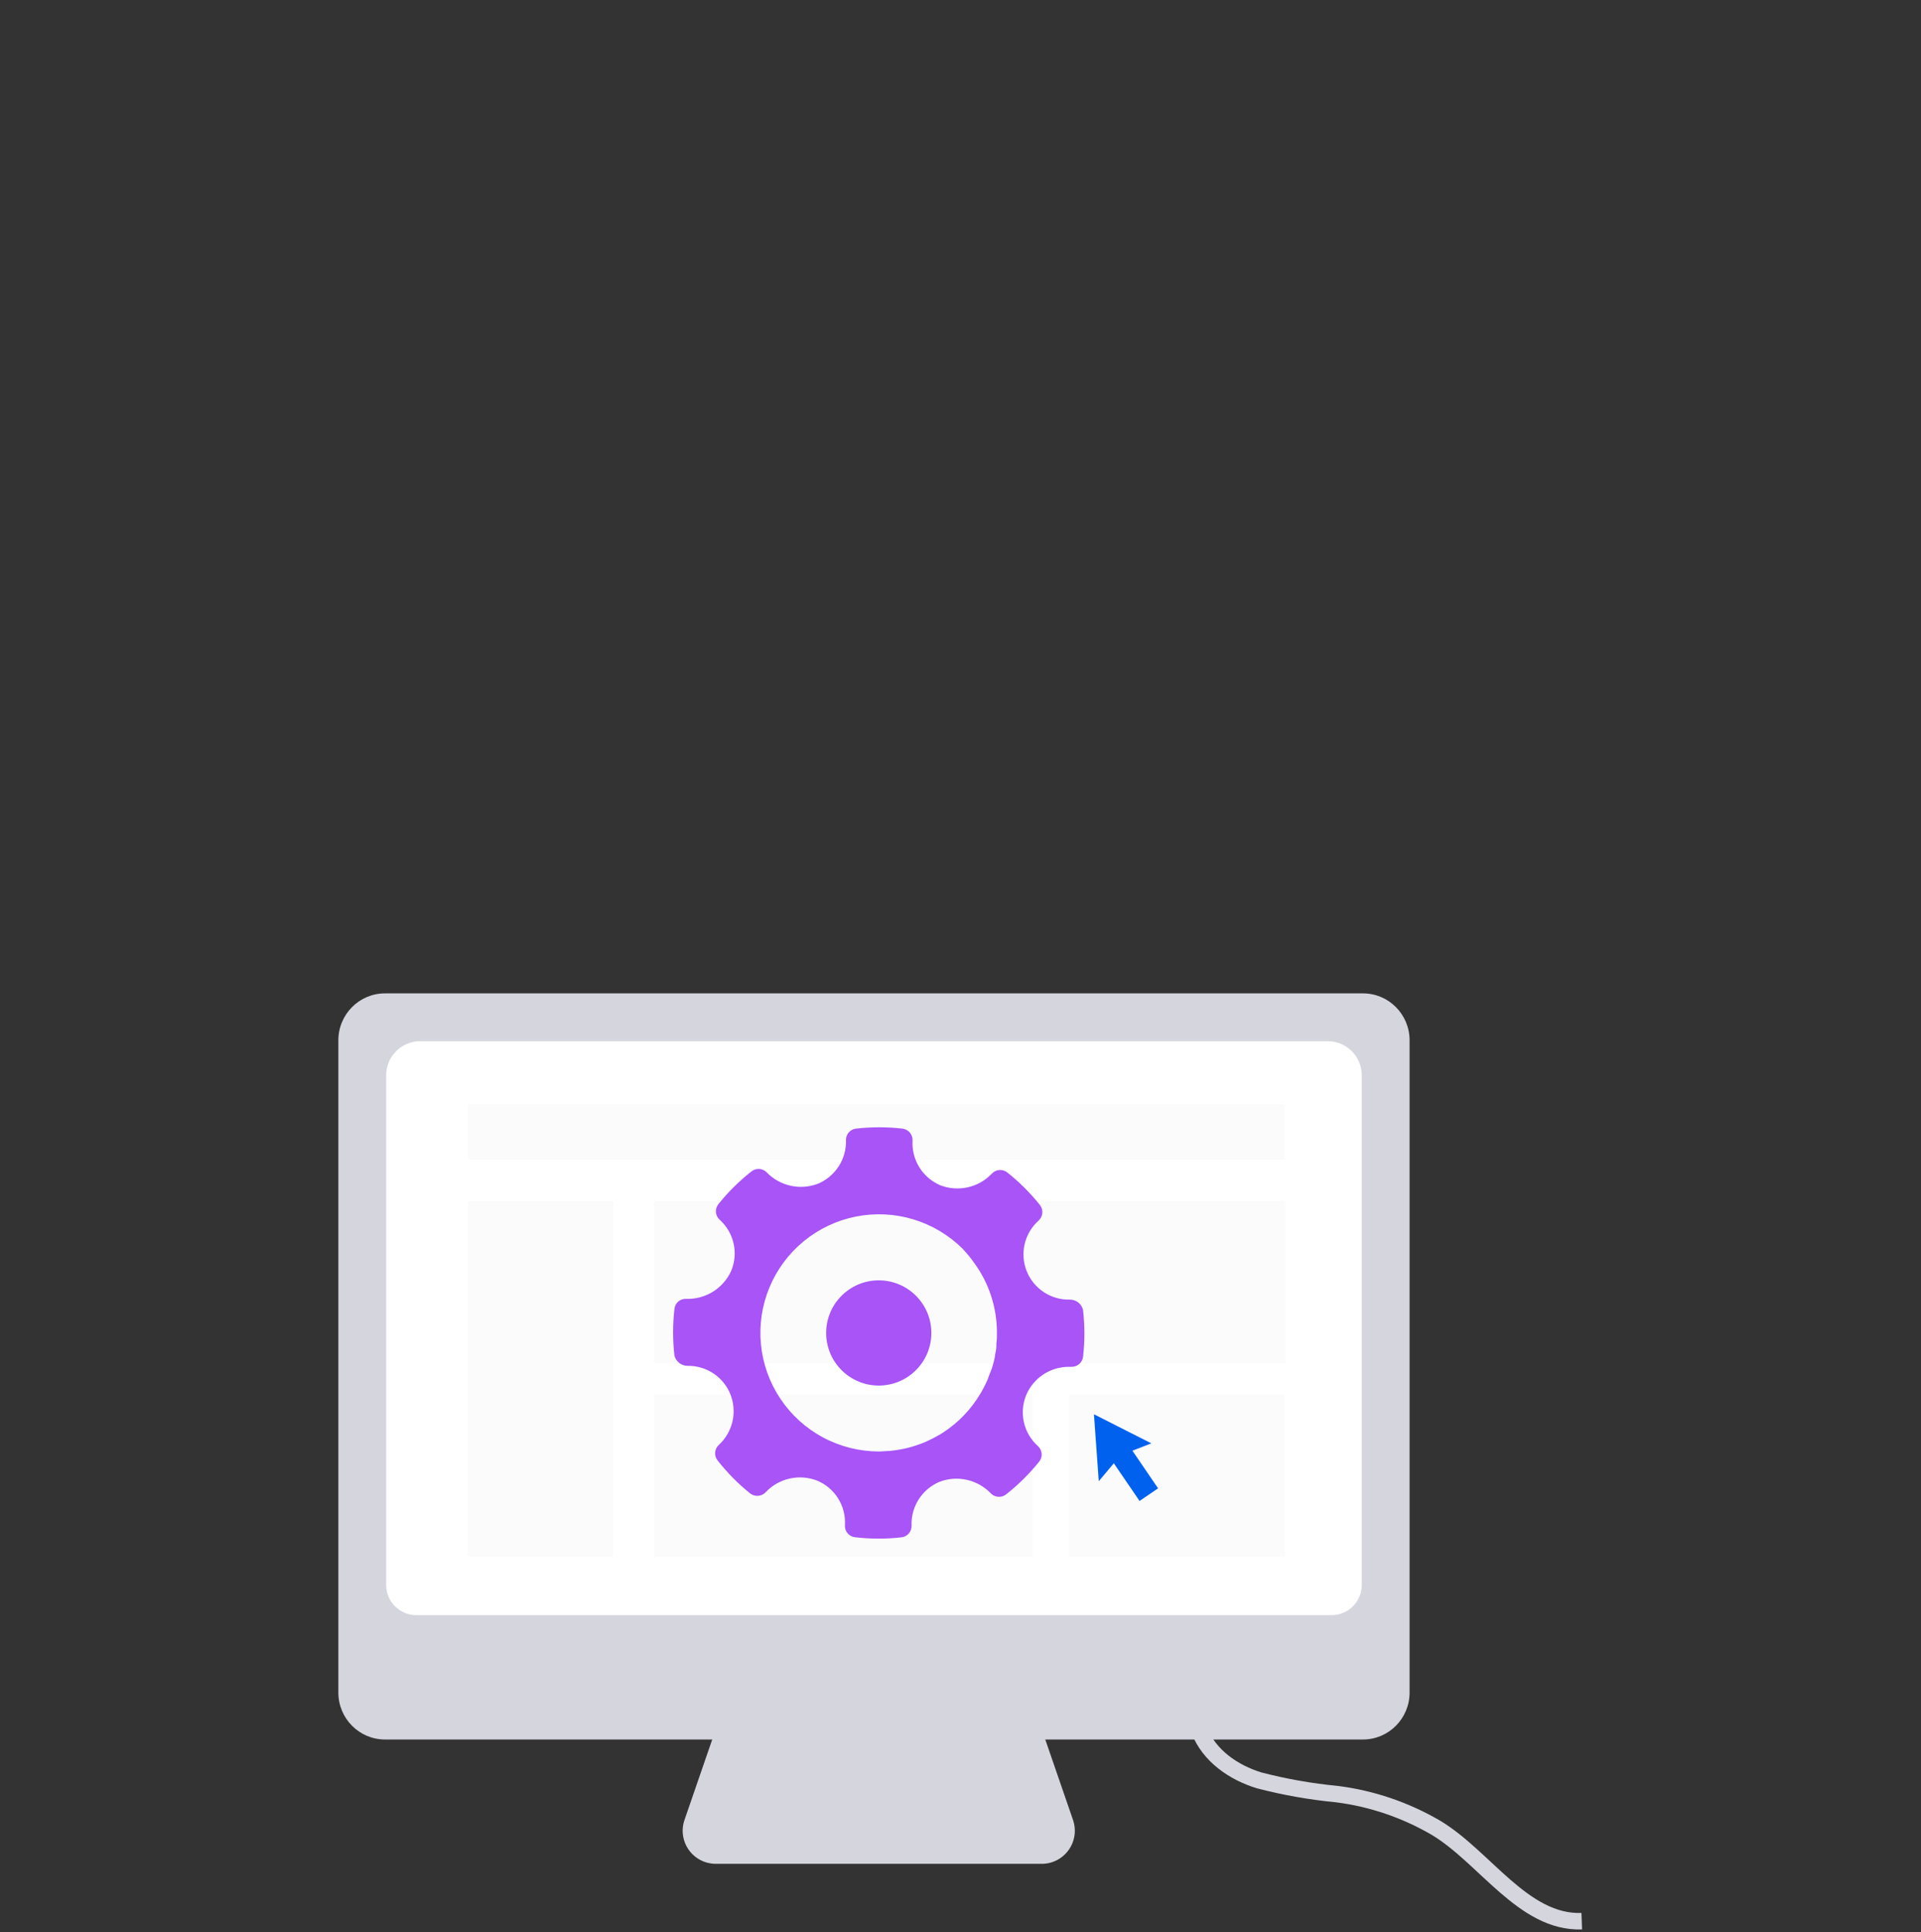 <svg width="176" height="177" viewBox="0 0 176 177" fill="none" xmlns="http://www.w3.org/2000/svg">
    <rect x="0" y="0" width="176" height="177" fill="#333333" stroke="none"/>
    <path d="M124.873 91H35.272C32.913 91 31 92.926 31 95.302V155.049C31 157.425 32.913 159.351 35.272 159.351H124.873C127.232 159.351 129.145 157.425 129.145 155.049V95.302C129.145 92.926 127.232 91 124.873 91Z" fill="#D5D5DE"/>
    <path d="M95.356 170.741H65.582C65.099 170.741 64.623 170.626 64.194 170.405C63.764 170.185 63.394 169.865 63.113 169.473C62.832 169.081 62.649 168.627 62.578 168.15C62.508 167.673 62.553 167.186 62.709 166.73L65.452 158.776C65.655 158.176 66.042 157.656 66.557 157.287C67.073 156.919 67.691 156.721 68.325 156.722H92.695C93.329 156.721 93.947 156.919 94.463 157.287C94.978 157.656 95.365 158.176 95.568 158.776L98.311 166.73C98.469 167.193 98.513 167.687 98.439 168.171C98.364 168.654 98.174 169.113 97.883 169.507C97.593 169.901 97.212 170.219 96.771 170.434C96.331 170.649 95.846 170.754 95.356 170.741Z" fill="#D5D5DE"/>
    <path d="M38.491 95.382H121.646C122.055 95.382 122.461 95.462 122.839 95.619C123.217 95.776 123.561 96.005 123.85 96.295C124.14 96.585 124.369 96.928 124.526 97.307C124.682 97.685 124.763 98.091 124.763 98.5V145.199C124.763 145.931 124.472 146.633 123.955 147.151C123.438 147.668 122.736 147.959 122.005 147.959H38.14C37.408 147.959 36.706 147.668 36.189 147.151C35.672 146.633 35.381 145.931 35.381 145.199V98.514C35.38 98.104 35.459 97.697 35.614 97.318C35.769 96.938 35.998 96.593 36.287 96.302C36.576 96.011 36.919 95.78 37.297 95.622C37.676 95.464 38.081 95.382 38.491 95.382V95.382Z" fill="white"/>
    <g opacity="0.5">
    <path opacity="0.5" d="M117.736 101.155H42.866V106.249H117.736V101.155Z" fill="#EEEEF5"/>
    <path opacity="0.5" d="M56.201 110.037H42.864V142.608H56.201V110.037Z" fill="#EEEEF5"/>
    <path opacity="0.5" d="M117.742 110.037H59.941V124.9H117.742V110.037Z" fill="#EEEEF5"/>
    <path opacity="0.5" d="M94.623 127.739H59.941V142.602H94.623V127.739Z" fill="#EEEEF5"/>
    <path opacity="0.5" d="M117.734 127.739H97.963V142.602H117.734V127.739Z" fill="#EEEEF5"/>
    </g>
    <path d="M144.918 175.995C139.581 176.194 136.036 170.108 131.534 167.423C128.737 165.798 125.666 164.756 122.489 164.355C120.09 164.125 117.711 163.705 115.373 163.098C113.037 162.388 110.763 160.846 109.866 158.474" stroke="#D5D5DE" stroke-width="1.51" stroke-miterlimit="10"/>
    <path d="M99.224 119.981C99.155 119.712 98.997 119.475 98.776 119.307C98.555 119.139 98.285 119.05 98.007 119.054C97.159 119.073 96.325 118.831 95.619 118.361C94.912 117.891 94.367 117.215 94.057 116.426C93.746 115.637 93.685 114.771 93.882 113.946C94.08 113.121 94.525 112.376 95.159 111.812C95.355 111.633 95.475 111.387 95.497 111.123C95.519 110.859 95.44 110.597 95.276 110.388C94.397 109.286 93.395 108.286 92.29 107.409C92.081 107.242 91.817 107.161 91.551 107.183C91.284 107.205 91.037 107.328 90.859 107.527C90.266 108.147 89.504 108.578 88.668 108.766C87.831 108.954 86.958 108.891 86.157 108.584C85.362 108.247 84.691 107.674 84.235 106.942C83.778 106.209 83.558 105.354 83.606 104.493C83.622 104.225 83.535 103.962 83.362 103.756C83.19 103.551 82.946 103.419 82.679 103.387C81.271 103.228 79.849 103.228 78.441 103.387C78.184 103.413 77.946 103.534 77.774 103.725C77.601 103.917 77.506 104.166 77.508 104.424C77.538 105.278 77.306 106.121 76.844 106.839C76.382 107.558 75.711 108.119 74.922 108.446C74.127 108.745 73.263 108.806 72.434 108.622C71.605 108.438 70.848 108.017 70.255 107.409C70.08 107.223 69.841 107.107 69.586 107.085C69.331 107.064 69.076 107.137 68.872 107.292C67.742 108.175 66.719 109.186 65.823 110.305C65.655 110.513 65.573 110.776 65.593 111.042C65.614 111.309 65.736 111.557 65.934 111.736C66.576 112.312 67.023 113.075 67.212 113.917C67.4 114.76 67.321 115.64 66.985 116.435C66.628 117.217 66.049 117.875 65.32 118.329C64.59 118.783 63.743 119.011 62.885 118.985C62.617 118.966 62.354 119.052 62.149 119.225C61.945 119.399 61.817 119.645 61.792 119.911C61.63 121.335 61.63 122.773 61.792 124.196C61.865 124.467 62.026 124.705 62.251 124.873C62.475 125.041 62.75 125.129 63.03 125.122C63.861 125.115 64.675 125.358 65.367 125.819C66.058 126.279 66.596 126.937 66.909 127.707C67.228 128.498 67.299 129.368 67.111 130.2C66.923 131.032 66.486 131.788 65.858 132.365C65.663 132.543 65.542 132.787 65.52 133.05C65.498 133.313 65.577 133.574 65.74 133.782C66.615 134.898 67.615 135.912 68.72 136.802C68.929 136.969 69.194 137.05 69.461 137.03C69.728 137.009 69.977 136.888 70.158 136.691C70.748 136.068 71.51 135.635 72.348 135.447C73.185 135.258 74.059 135.324 74.86 135.634C75.657 135.965 76.332 136.536 76.789 137.268C77.246 138 77.464 138.857 77.411 139.718C77.393 139.986 77.48 140.251 77.652 140.457C77.825 140.663 78.07 140.794 78.337 140.824C79.058 140.907 79.783 140.949 80.508 140.948C81.201 140.951 81.894 140.912 82.582 140.831C82.847 140.805 83.09 140.678 83.264 140.478C83.438 140.277 83.528 140.018 83.516 139.753C83.486 138.901 83.716 138.06 84.177 137.342C84.638 136.625 85.307 136.065 86.095 135.738C86.892 135.438 87.76 135.378 88.59 135.566C89.421 135.754 90.178 136.181 90.769 136.795C90.945 136.98 91.182 137.095 91.436 137.118C91.691 137.141 91.945 137.07 92.151 136.919C93.282 136.032 94.307 135.019 95.207 133.899C95.375 133.691 95.456 133.427 95.434 133.161C95.412 132.894 95.289 132.647 95.09 132.469C94.446 131.893 93.998 131.131 93.808 130.288C93.619 129.446 93.697 128.565 94.032 127.769C94.357 127.014 94.895 126.371 95.58 125.917C96.265 125.462 97.068 125.218 97.89 125.212H98.125C98.392 125.226 98.655 125.139 98.861 124.967C99.066 124.795 99.198 124.552 99.231 124.286C99.393 122.855 99.391 121.411 99.224 119.981ZM90.554 126.2C90.528 126.257 90.505 126.314 90.485 126.373C90.368 126.65 90.236 126.912 90.098 127.175L89.96 127.431C89.911 127.507 89.87 127.596 89.821 127.672C88.962 129.119 87.779 130.347 86.364 131.259C86.205 131.363 86.033 131.46 85.867 131.55C85.701 131.639 85.611 131.695 85.486 131.757C85.362 131.819 85.099 131.95 84.899 132.04L84.56 132.185C84.359 132.261 84.159 132.337 83.958 132.4L83.675 132.496C83.378 132.586 83.087 132.662 82.783 132.724L82.52 132.773C82.285 132.821 82.043 132.856 81.794 132.883L81.504 132.918C81.179 132.918 80.854 132.966 80.529 132.966C78.742 132.965 76.983 132.524 75.407 131.681C73.832 130.839 72.488 129.621 71.496 128.135C70.504 126.65 69.893 124.943 69.718 123.165C69.544 121.387 69.81 119.594 70.494 117.944C71.178 116.294 72.258 114.838 73.64 113.704C75.021 112.571 76.66 111.796 78.413 111.447C80.165 111.099 81.977 111.187 83.687 111.705C85.397 112.223 86.953 113.155 88.217 114.417L88.287 114.5C88.64 114.877 88.966 115.279 89.261 115.703C90.61 117.548 91.336 119.775 91.336 122.061C91.336 122.392 91.336 122.752 91.287 123.049C91.287 123.132 91.287 123.222 91.287 123.305C91.287 123.595 91.211 123.885 91.156 124.176V124.272C91.094 124.576 91.017 124.88 90.928 125.178L90.845 125.433C90.734 125.696 90.644 125.931 90.554 126.173V126.2Z" fill="#A854F7"/>
    <path d="M80.51 126.928C83.172 126.928 85.33 124.77 85.33 122.108C85.33 119.447 83.172 117.289 80.51 117.289C77.849 117.289 75.691 119.447 75.691 122.108C75.691 124.77 77.849 126.928 80.51 126.928Z" fill="#A854F7"/>
    <path d="M100.227 129.557L100.667 135.691L102.66 133.317L105.484 132.222L100.227 129.557Z" fill="#0061EF"/>
    <path d="M103.27 132.191L101.572 133.35L104.404 137.501L106.102 136.342L103.27 132.191Z" fill="#0061EF"/>
</svg>
    